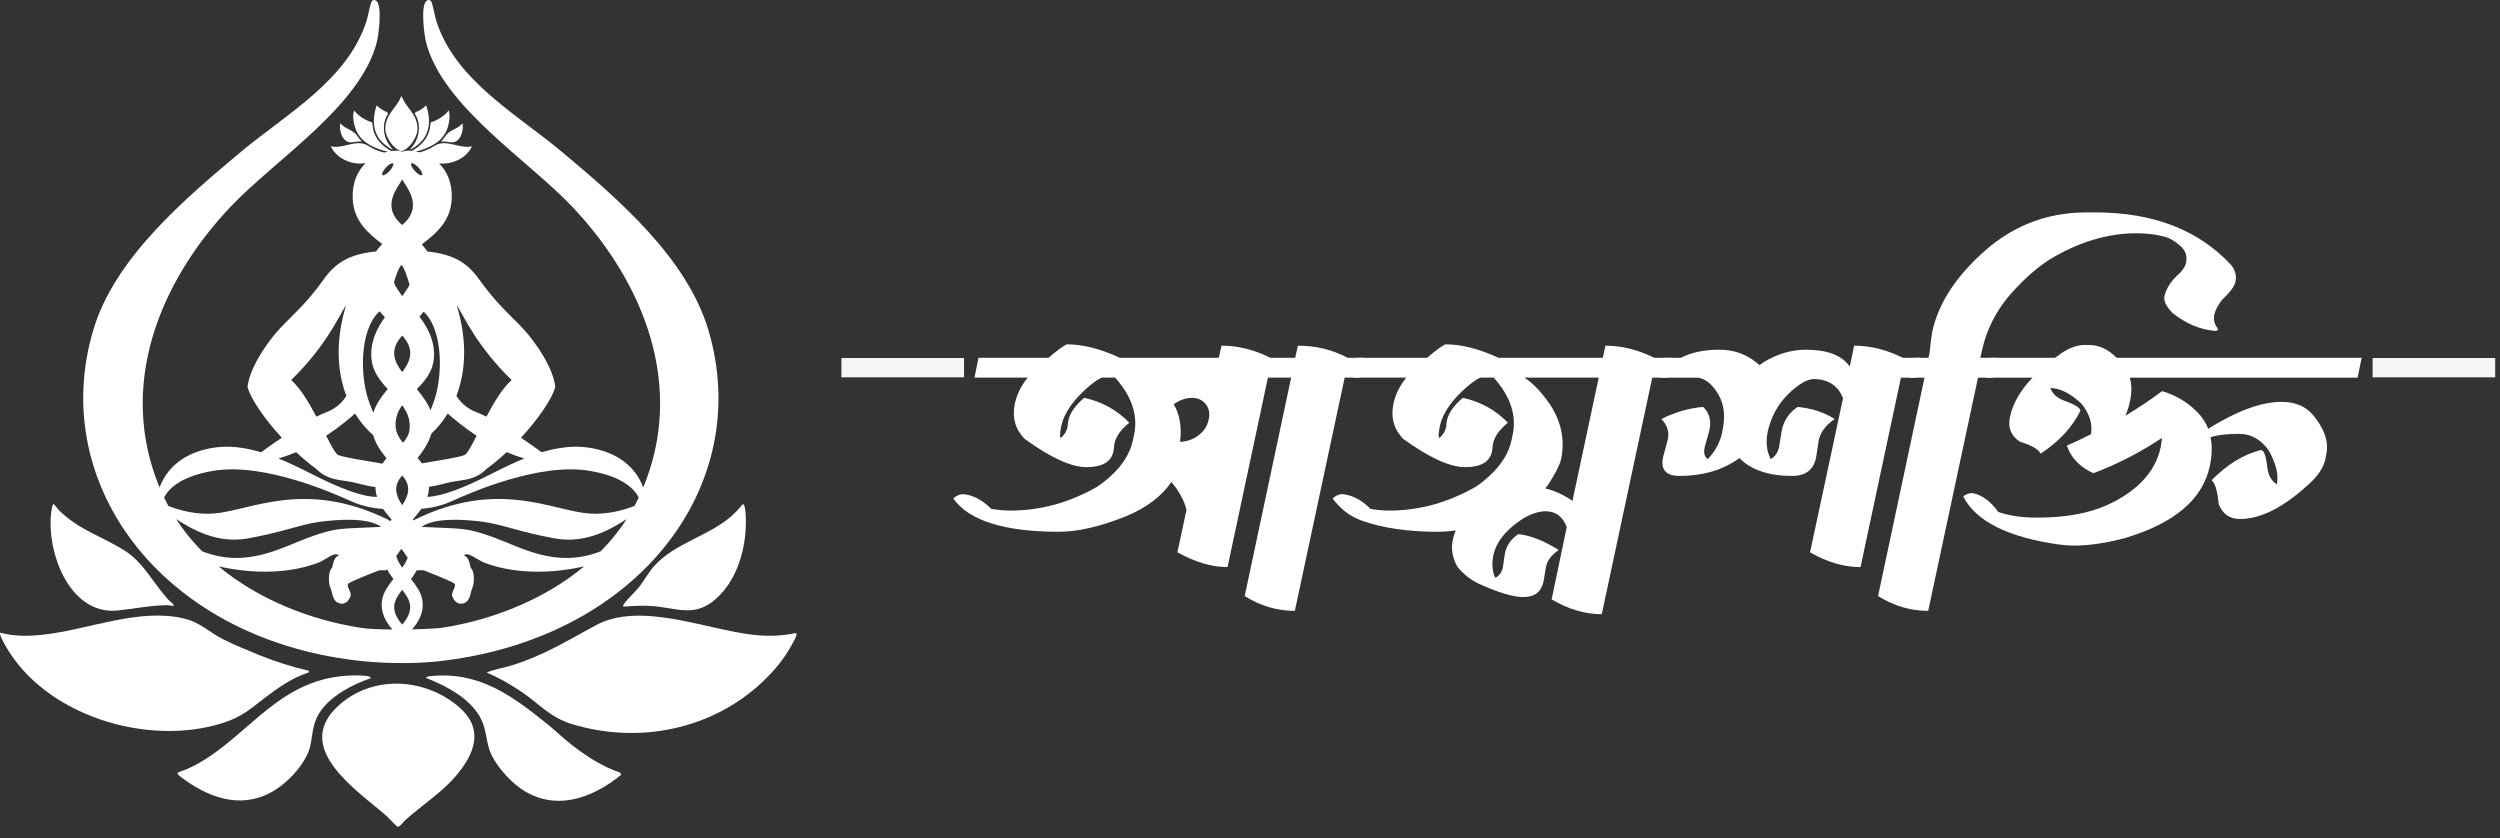 <svg width="167" height="56" viewBox="0 0 167 56" fill="none" xmlns="http://www.w3.org/2000/svg">
<rect x="0" y="0" width="167" height="56" fill="#333333" stroke="none"/>
<path d="M24.496 44.19C26.17 44.343 27.986 44.31 29.132 44.19C42.54 42.788 50.428 32.473 47.317 22.04C45.885 17.239 41.317 13.31 37.554 10.159C34.508 7.608 30.396 5.37 29.132 1.362C29.047 1.093 28.906 0.251 28.798 0.089C28.717 -0.034 28.572 -0.02 28.474 0.072C28.092 0.424 28.333 2.333 28.463 2.835C29.568 7.105 35.239 10.658 38.218 13.801C43.016 18.863 45.778 25.788 42.968 32.562C42.733 31.911 42.09 30.738 40.414 30.166C39.01 29.686 37.639 29.771 36.182 30.212C35.976 30.06 35.451 29.676 34.804 29.238C35.965 27.98 36.876 26.648 37.093 25.853C36.976 24.629 35.81 22.881 34.936 21.948C34.062 21.016 33.188 20.316 32.022 18.685C31.218 17.56 30.331 16.989 28.55 16.8C28.436 16.634 28.311 16.475 28.178 16.32C29.127 15.598 30.138 14.769 30.178 13.21C30.204 12.175 29.845 11.425 29.328 10.918C29.625 10.942 29.931 10.915 30.17 10.849C30.742 10.692 31.271 10.333 31.523 9.783C31.517 9.775 31.515 9.772 31.505 9.771C31.473 9.77 31.392 9.797 31.353 9.802C30.698 9.879 29.964 9.418 29.3 9.615C29.112 9.67 28.914 9.822 28.733 9.911C28.511 10.02 28.27 10.114 28.026 10.176C27.942 10.153 27.857 10.133 27.773 10.117C27.994 10.078 28.211 10.008 28.415 9.925C29.174 9.616 29.719 9.222 29.941 8.398C30.029 8.071 30.075 7.711 29.973 7.382C29.959 7.379 29.958 7.386 29.951 7.395C29.936 7.415 29.924 7.437 29.907 7.458C29.649 7.757 29.272 7.997 28.902 8.134C28.876 8.143 28.784 8.158 28.771 8.176C28.736 8.437 28.71 8.687 28.609 8.932C28.406 9.424 28.037 9.772 27.584 10.034C27.561 10.048 27.528 10.063 27.497 10.078C27.431 10.072 27.365 10.067 27.3 10.066C27.121 10.062 26.98 10.091 26.868 10.144C26.756 10.091 26.614 10.062 26.435 10.066C26.342 10.068 26.247 10.076 26.15 10.088C26.113 10.069 26.072 10.051 26.044 10.034C25.591 9.772 25.221 9.424 25.018 8.932C24.917 8.687 24.892 8.437 24.857 8.176C24.844 8.159 24.751 8.143 24.725 8.134C24.355 7.997 23.979 7.757 23.721 7.458C23.703 7.437 23.691 7.414 23.677 7.395C23.67 7.386 23.669 7.379 23.654 7.382C23.553 7.711 23.598 8.07 23.686 8.398C23.909 9.222 24.454 9.616 25.212 9.925C25.436 10.015 25.674 10.09 25.917 10.127C25.832 10.144 25.745 10.165 25.66 10.191C25.397 10.13 25.134 10.029 24.894 9.911C24.714 9.821 24.515 9.67 24.328 9.615C23.663 9.418 22.93 9.878 22.275 9.801C22.236 9.797 22.155 9.769 22.123 9.771C22.113 9.772 22.11 9.775 22.105 9.782C22.357 10.333 22.886 10.691 23.458 10.848C23.73 10.923 24.09 10.949 24.422 10.904C23.897 11.412 23.531 12.165 23.558 13.21C23.597 14.753 24.59 15.581 25.53 16.299C25.383 16.459 25.244 16.624 25.118 16.796C23.31 16.98 22.416 17.551 21.606 18.685C20.44 20.317 19.566 21.016 18.692 21.948C17.818 22.881 16.652 24.629 16.536 25.853C16.752 26.648 17.663 27.98 18.824 29.238C18.177 29.676 17.652 30.06 17.446 30.212C15.989 29.771 14.618 29.686 13.214 30.166C11.54 30.738 10.896 31.91 10.66 32.56C7.851 25.787 10.613 18.863 15.411 13.801C18.39 10.658 24.061 7.105 25.166 2.835C25.297 2.333 25.537 0.423 25.155 0.072C25.057 -0.019 24.912 -0.034 24.831 0.089C24.724 0.251 24.582 1.093 24.497 1.362C23.233 5.37 19.121 7.608 16.074 10.159C12.312 13.311 7.664 17.239 6.232 22.04C3.121 32.473 11.072 42.959 24.496 44.19ZM13.494 36.819C12.847 36.164 12.264 35.449 11.762 34.672C12.831 35.359 14.502 36.334 16.535 35.97C18.928 35.542 20.07 35.028 21.354 34.857C22.639 34.686 24.608 34.565 25.464 35.196C22.724 35.342 22.578 35.199 20.682 35.884C18.786 36.569 16.474 37.996 13.506 36.826C13.502 36.824 13.498 36.822 13.494 36.819ZM24.03 41.926C20.671 41.395 17.255 40.033 14.604 37.836C18.42 38.686 20.787 37.757 21.24 37.597C21.725 37.426 22.381 36.798 22.639 37.112C22.296 37.198 22.267 37.654 22.182 37.94C21.925 38.111 21.925 38.967 22.068 39.252C22.211 39.538 22.182 40.109 22.61 40.28C23.038 40.451 23.296 40.132 23.412 39.841C23.529 39.549 23.063 39.141 23.296 38.966C23.529 38.791 25.336 38.092 25.336 38.092H25.802L25.856 38.015C25.947 38.196 26.054 38.371 26.178 38.537C26.212 38.583 26.247 38.629 26.282 38.674C26.109 38.892 25.94 39.119 25.796 39.363C25.225 40.329 25.529 41.278 26.217 42.051C25.318 42.045 24.479 42.01 24.03 41.926ZM26.814 17.69C27.059 17.992 27.185 18.47 27.36 19.021C27.25 19.251 27.068 19.488 26.867 19.787C26.623 19.422 26.406 19.15 26.314 18.872C26.466 18.384 26.59 17.964 26.814 17.69ZM26.989 22.559C27.684 23.418 27.414 24.139 26.868 24.858C26.321 24.139 26.051 23.417 26.746 22.559C26.786 22.51 26.826 22.461 26.867 22.412C26.909 22.461 26.95 22.509 26.989 22.559ZM27.361 28.664C27.328 29.022 27.151 29.316 26.918 29.578C26.666 29.273 26.47 28.937 26.433 28.547C26.378 27.953 26.567 27.487 26.865 27.07C27.199 27.526 27.421 28.028 27.361 28.664ZM26.829 31.809C26.842 31.795 26.855 31.781 26.867 31.766C26.88 31.781 26.893 31.795 26.905 31.809C27.498 32.492 27.276 33.135 26.868 33.747C26.459 33.135 26.236 32.492 26.829 31.809ZM40.133 36.82C40.129 36.822 40.125 36.824 40.122 36.827C37.153 37.997 34.842 36.57 32.945 35.885C31.049 35.2 30.903 35.343 28.163 35.196C29.019 34.565 30.988 34.686 32.273 34.857C33.557 35.029 34.699 35.542 37.092 35.971C39.126 36.335 40.797 35.359 41.867 34.672C41.364 35.448 40.781 36.164 40.133 36.82ZM26.814 36.655L27.234 37.252C27.153 37.484 27.023 37.705 26.867 37.924C26.689 37.672 26.543 37.417 26.468 37.145L26.814 36.655ZM26.867 41.724C26.013 40.723 26.312 40.1 26.867 39.396C27.422 40.1 27.721 40.723 26.867 41.724ZM27.528 42.041C28.209 41.27 28.508 40.325 27.94 39.363C27.795 39.12 27.626 38.893 27.453 38.674C27.488 38.629 27.523 38.584 27.558 38.538C27.664 38.395 27.757 38.246 27.839 38.092H28.291C28.291 38.092 30.098 38.792 30.331 38.967C30.564 39.142 30.098 39.55 30.215 39.841C30.331 40.133 30.589 40.452 31.017 40.281C31.445 40.109 31.417 39.538 31.559 39.253C31.702 38.968 31.702 38.111 31.445 37.94C31.36 37.655 31.331 37.198 30.989 37.113C31.246 36.799 31.902 37.427 32.387 37.598C32.84 37.758 35.206 38.687 39.021 37.837C36.371 40.031 32.956 41.392 29.599 41.926C29.292 41.975 28.467 42.02 27.528 42.041ZM39.365 31.448C41.633 31.824 42.406 32.708 42.669 33.238C42.579 33.427 42.484 33.613 42.386 33.795C41.574 34.111 40.508 34.386 39.365 34.304C36.917 34.129 33.303 31.973 27.709 34.712C27.684 34.73 27.658 34.748 27.632 34.767C27.615 34.744 27.598 34.72 27.581 34.697C27.782 34.467 27.978 34.236 28.147 33.991C28.657 33.947 29.416 33.825 30.157 33.488C31.439 32.905 36.019 30.894 39.365 31.448ZM35.03 30.623C34.362 30.894 33.67 31.223 32.946 31.594C30.953 32.614 29.551 33.143 28.551 33.192C28.607 33.014 28.643 32.826 28.654 32.623C28.656 32.588 28.657 32.553 28.657 32.518C29.141 32.467 29.643 32.297 30.098 32.206C30.973 32.031 31.73 32.09 32.488 31.332C32.945 31.002 33.405 30.616 33.848 30.202C34.229 30.366 34.625 30.509 35.03 30.623ZM30.506 20.375C31.031 21.191 31.846 23.114 34.178 25.387C33.575 25.914 32.995 26.885 32.491 27.833C32.262 27.717 32.044 27.618 31.847 27.544C31.142 27.278 30.731 26.842 30.49 26.441C31.084 24.887 31.258 22.85 30.506 20.375ZM31.839 29.107C31.483 29.808 31.202 30.335 31.031 30.399C30.565 30.574 29.341 30.749 28.35 30.924C28.293 30.934 28.237 30.945 28.182 30.957C28.123 30.869 28.059 30.782 27.989 30.699C27.96 30.664 27.93 30.629 27.898 30.594C28.289 30.101 28.657 29.537 28.812 28.967C29.202 28.608 29.58 28.16 29.909 27.623C30.288 27.963 30.969 28.535 31.839 29.107ZM28.933 26.961C28.871 27.12 28.813 27.267 28.759 27.404C28.606 27.014 28.324 26.568 27.843 25.995C28.383 25.443 28.89 24.849 28.979 23.993C29.096 22.85 28.579 21.89 28.019 21.152C28.115 21.043 28.209 20.932 28.298 20.819C29.63 22.055 29.603 25.23 28.933 26.961ZM28.188 11.697C28.118 11.758 27.903 11.632 27.708 11.417C27.512 11.201 27.41 10.977 27.48 10.916C27.55 10.856 27.765 10.982 27.961 11.197C28.157 11.413 28.258 11.637 28.188 11.697ZM26.745 12.19C26.786 12.129 26.827 12.06 26.867 11.986C26.908 12.06 26.949 12.129 26.989 12.19C27.413 12.824 28.09 13.899 26.989 14.92C26.949 14.957 26.908 14.995 26.867 15.032C26.826 14.995 26.786 14.957 26.745 14.92C25.645 13.899 26.322 12.824 26.745 12.19ZM25.774 11.197C25.969 10.981 26.185 10.856 26.254 10.916C26.324 10.977 26.223 11.201 26.027 11.417C25.832 11.632 25.616 11.758 25.547 11.697C25.477 11.637 25.578 11.413 25.774 11.197ZM25.356 20.793C25.469 20.929 25.589 21.062 25.711 21.193C25.18 21.926 24.701 22.871 24.816 23.992C24.902 24.821 25.38 25.425 25.9 25.986C25.358 26.635 25.071 27.135 24.936 27.573C24.863 27.391 24.783 27.188 24.695 26.961C24.02 25.218 23.997 22.012 25.356 20.793ZM24.93 29.07C25.08 29.619 25.436 30.151 25.819 30.615C25.794 30.643 25.769 30.671 25.746 30.699C25.671 30.789 25.602 30.883 25.539 30.978C25.455 30.958 25.367 30.939 25.277 30.924C24.287 30.749 23.063 30.574 22.597 30.399C22.426 30.335 22.145 29.808 21.789 29.106C22.659 28.535 23.339 27.963 23.718 27.623C24.079 28.212 24.5 28.695 24.93 29.07ZM23.121 20.375C22.369 22.85 22.544 24.887 23.137 26.441C22.896 26.842 22.485 27.278 21.78 27.544C21.583 27.618 21.366 27.717 21.136 27.833C20.633 26.885 20.052 25.914 19.449 25.387C21.78 23.114 22.596 21.191 23.121 20.375ZM19.779 30.202C20.223 30.616 20.682 31.002 21.139 31.332C21.897 32.09 22.654 32.031 23.529 32.206C24.018 32.304 24.561 32.493 25.078 32.528C25.079 32.56 25.079 32.592 25.081 32.624C25.092 32.827 25.129 33.017 25.185 33.196C24.179 33.182 22.749 32.652 20.682 31.594C19.957 31.223 19.266 30.894 18.598 30.623C19.002 30.509 19.398 30.366 19.779 30.202ZM14.262 31.448C17.608 30.894 22.188 32.905 23.47 33.488C24.268 33.851 25.088 33.965 25.594 34C25.762 34.242 25.956 34.469 26.154 34.697C26.124 34.737 26.095 34.778 26.067 34.818C26.016 34.781 25.965 34.745 25.918 34.712C20.323 31.973 16.71 34.129 14.262 34.304C13.119 34.385 12.055 34.111 11.242 33.796C11.143 33.613 11.049 33.426 10.959 33.237C11.222 32.707 11.996 31.824 14.262 31.448Z" fill="white"/>
<path d="M25.178 7.05C25.171 7.045 25.168 7.036 25.158 7.046C25.086 7.257 25.029 7.474 25.001 7.696C24.937 8.207 24.98 8.653 25.233 9.107C25.415 9.431 25.715 9.701 26.031 9.891C26.101 9.933 26.181 9.982 26.258 10.008C26.174 9.902 26.078 9.804 26.001 9.691C25.626 9.147 25.518 8.397 25.809 7.792C25.829 7.75 25.91 7.629 25.914 7.597C25.918 7.572 25.889 7.511 25.867 7.497C25.819 7.464 25.723 7.434 25.665 7.403C25.544 7.34 25.421 7.269 25.317 7.182C25.273 7.145 25.221 7.081 25.178 7.05Z" fill="white"/>
<path d="M22.723 8.297C22.648 8.765 22.904 9.554 23.485 9.51C23.676 9.495 23.851 9.45 24.054 9.447C24.092 9.446 24.125 9.452 24.162 9.455C24.163 9.443 24.162 9.44 24.156 9.431C24.131 9.398 24.077 9.356 24.047 9.321C23.917 9.17 23.829 8.998 23.675 8.87C23.415 8.655 23.078 8.58 22.829 8.335C22.813 8.319 22.756 8.247 22.75 8.245C22.73 8.24 22.725 8.285 22.723 8.297Z" fill="white"/>
<path d="M25.808 8.982C26.004 9.512 26.372 9.955 26.814 10.118C27.257 9.955 27.625 9.512 27.821 8.982C27.935 8.673 27.898 8.316 27.783 8.003C27.618 7.551 27.277 7.228 27.029 6.828C26.945 6.695 26.881 6.552 26.814 6.41C26.747 6.552 26.683 6.695 26.6 6.828C26.352 7.228 26.011 7.551 25.846 8.003C25.731 8.316 25.694 8.673 25.808 8.982Z" fill="white"/>
<path d="M27.628 9.691C27.551 9.803 27.455 9.901 27.372 10.008C27.448 9.982 27.528 9.933 27.598 9.891C27.914 9.701 28.215 9.431 28.396 9.107C28.65 8.653 28.692 8.207 28.628 7.696C28.601 7.474 28.543 7.257 28.471 7.046C28.461 7.036 28.458 7.045 28.451 7.05C28.408 7.081 28.356 7.145 28.313 7.181C28.208 7.268 28.085 7.339 27.965 7.402C27.906 7.433 27.81 7.464 27.762 7.496C27.741 7.511 27.712 7.571 27.715 7.596C27.719 7.629 27.8 7.75 27.82 7.792C28.111 8.397 28.003 9.147 27.628 9.691Z" fill="white"/>
<path d="M29.582 9.32C29.552 9.356 29.497 9.398 29.473 9.431C29.466 9.44 29.466 9.443 29.467 9.455C29.504 9.452 29.537 9.446 29.575 9.446C29.778 9.45 29.953 9.495 30.144 9.51C30.725 9.554 30.98 8.765 30.906 8.297C30.904 8.285 30.899 8.24 30.879 8.245C30.874 8.246 30.816 8.319 30.8 8.335C30.551 8.579 30.214 8.654 29.954 8.869C29.799 8.997 29.711 9.17 29.582 9.32Z" fill="white"/>
<path d="M53.161 42.282C52.177 42.504 51.233 42.513 50.234 42.395C47.102 42.026 42.762 40.17 39.81 41.763C37.929 42.777 36.334 43.775 34.25 44.428C33.676 44.608 33.061 44.7 32.509 44.922C33.288 45.254 34.078 45.705 34.785 46.177C36.024 47.005 36.718 47.919 38.22 48.374C42.674 49.724 47.563 48.742 50.941 45.541C51.703 44.819 52.361 44.041 52.871 43.112C52.939 42.989 53.179 42.553 53.197 42.453C53.209 42.388 53.222 42.33 53.161 42.282Z" fill="white"/>
<path d="M17.687 46.617C18.587 45.929 19.526 45.272 20.618 44.92L20.642 44.809C19.503 44.55 18.393 44.195 17.312 43.759C16.561 43.455 15.671 43.082 14.948 42.726C13.944 42.231 13.424 41.582 12.253 41.308C9.269 40.609 5.912 42.057 2.935 42.391C1.946 42.502 0.981 42.525 0.012 42.262C-0.068 42.357 0.265 42.957 0.334 43.08C2.962 47.808 9.858 49.901 14.876 48.297C16.163 47.886 16.67 47.394 17.687 46.617Z" fill="white"/>
<path d="M30.654 47.225C28.352 45.245 24.81 45.065 22.541 47.201C19.536 50.029 23.952 52.863 25.851 54.532C25.978 54.644 26.465 55.194 26.552 55.218C26.704 55.261 26.922 54.922 27.056 54.8C28.15 53.805 29.469 52.982 30.435 51.854C31.714 50.359 32.369 48.7 30.654 47.225Z" fill="white"/>
<path d="M24.775 45.301C24.758 45.234 24.671 45.19 24.609 45.177C24.127 45.075 23.248 45.116 22.747 45.173C18.187 45.693 16.254 49.673 12.527 51.358C11.844 51.666 11.527 51.51 12.361 52.106C14.244 53.453 16.437 54.076 18.505 52.688C19.277 52.169 20.031 51.358 20.463 50.533C20.994 49.519 20.688 48.672 21.326 47.641C22.03 46.504 23.54 45.717 24.775 45.301Z" fill="white"/>
<path d="M38.209 49.771C37.655 49.343 37.146 48.843 36.603 48.404C34.23 46.489 32.011 44.822 28.731 45.168C28.629 45.179 28.515 45.2 28.441 45.28C29.855 45.833 31.595 46.733 32.217 48.209C32.462 48.791 32.489 49.432 32.675 50.031C32.963 50.963 33.977 52.114 34.774 52.669C37.037 54.246 39.543 53.35 41.491 51.757L41.422 51.61C40.25 51.219 39.18 50.52 38.209 49.771Z" fill="white"/>
<path d="M7.851 40.781C8.988 40.666 9.978 40.443 11.165 40.425C11.311 40.423 11.443 40.488 11.589 40.474C11.593 40.411 11.602 40.388 11.559 40.338C11.485 40.254 11.308 40.139 11.209 40.027C10.261 38.966 9.571 37.574 8.357 36.799C6.832 35.826 5.256 35.411 3.92 34.063C3.855 33.997 3.63 33.664 3.566 33.679C3.498 33.732 3.489 33.821 3.474 33.9C2.962 36.566 4.539 41.115 7.851 40.781Z" fill="white"/>
<path d="M43.685 37.827C43.337 38.216 43.038 38.768 42.7 39.199C42.421 39.557 41.888 40.029 41.671 40.36C41.636 40.415 41.617 40.449 41.629 40.519C42.227 40.487 42.838 40.438 43.439 40.474C45.3 40.589 46.474 41.376 48.05 39.788C49.4 38.428 49.923 36.242 49.811 34.37C49.803 34.244 49.769 33.639 49.608 33.679C49.377 33.969 49.108 34.266 48.826 34.507C47.271 35.837 45.068 36.28 43.685 37.827Z" fill="white"/>
<path d="M78.651 36.894L79.258 34.061C79.108 33.432 78.77 32.81 78.246 32.195C77.602 33.155 76.59 33.919 75.212 34.488C73.488 35.178 71.997 35.522 70.738 35.522C67.081 35.522 64.728 34.781 63.679 33.297C63.859 33.132 64.061 33.035 64.286 33.005C64.961 33.05 65.605 33.379 66.219 33.994C66.669 34.069 67.096 34.106 67.501 34.106C69.509 34.106 71.442 33.574 73.301 32.51C74.649 31.581 75.443 30.539 75.683 29.385L75.751 29.07C76.035 27.767 75.616 26.485 74.492 25.226H73.638C73.518 25.226 73.226 25.414 72.761 25.788C71.712 26.688 71.09 27.572 70.895 28.441C70.79 28.981 70.783 29.25 70.873 29.25C71.112 29.041 71.262 28.786 71.323 28.486C71.323 28.351 71.337 28.216 71.368 28.081C71.472 27.587 71.825 27.085 72.424 26.575C73.608 26.831 74.612 27.385 75.436 28.239C74.882 28.688 74.552 29.146 74.447 29.61L74.379 30.149C74.229 30.854 73.63 31.206 72.581 31.206C71.562 31.206 70.183 30.576 68.445 29.318C67.816 28.673 67.598 27.887 67.793 26.957C67.928 26.343 68.213 25.766 68.648 25.226H65.096L65.365 23.9H70.041C70.581 23.436 70.985 23.136 71.255 23.001C72.334 23.001 73.518 23.301 74.807 23.9H81.416L81.596 23.091C82.704 23.091 83.791 23.36 84.855 23.9H86.518L86.698 23.091C87.897 23.091 89.006 23.36 90.025 23.9H91.104L90.834 25.226H89.823L86.496 40.805C85.312 40.805 84.195 40.475 83.146 39.816L86.249 25.226H84.697L82 37.882C80.951 37.883 79.834 37.553 78.651 36.894ZM80.101 29.048C80.453 28.764 80.666 28.419 80.741 28.014C80.831 27.61 80.763 27.269 80.539 26.992C80.314 26.714 80.007 26.576 79.617 26.576C79.212 26.576 78.808 26.718 78.403 27.003C78.808 27.677 78.95 28.517 78.83 29.52C79.325 29.49 79.748 29.333 80.101 29.048Z" fill="white"/>
<path d="M107.065 23.9L107.245 23.091C108.324 23.091 109.41 23.361 110.505 23.9H111.651L111.382 25.227H110.37L106.998 41.03C105.889 41.03 104.772 40.7 103.649 40.041L104.66 35.208C104.405 34.519 103.941 34.166 103.266 34.151C102.742 34.151 102.172 34.354 101.558 34.758C100.539 35.463 99.94 36.234 99.76 37.074C99.64 37.643 99.677 38.145 99.872 38.58H99.917C100.156 38.46 100.314 38.235 100.389 37.905L100.524 36.984C100.629 36.444 100.929 36.01 101.423 35.68C102.202 35.755 103.102 36.107 104.121 36.736C103.641 37.066 103.356 37.449 103.266 37.883L103.109 38.849C102.959 39.539 102.51 39.883 101.761 39.883C101.086 39.883 100.104 39.591 98.816 39.007C98.261 38.752 97.774 38.37 97.355 37.86C97.025 37.261 96.92 36.677 97.04 36.107C97.085 35.867 97.152 35.643 97.242 35.432C96.823 35.493 96.418 35.522 96.028 35.522C94.05 35.522 92.364 35.275 90.971 34.781C90.206 34.511 89.555 34.016 89.015 33.297C89.195 33.132 89.397 33.035 89.622 33.005C90.296 33.05 90.94 33.379 91.555 33.994C92.005 34.069 92.424 34.106 92.814 34.106C94.807 34.106 96.733 33.574 98.591 32.51C98.92 32.285 99.213 32.053 99.468 31.813C100.292 31.064 100.794 30.255 100.974 29.385L101.042 29.07C101.326 27.767 100.907 26.485 99.783 25.226H98.928C98.808 25.226 98.516 25.414 98.052 25.788C97.003 26.688 96.381 27.572 96.186 28.441C96.081 28.981 96.074 29.25 96.163 29.25C96.403 29.041 96.553 28.786 96.613 28.486C96.613 28.351 96.628 28.216 96.658 28.081C96.762 27.587 97.115 27.085 97.715 26.575C98.898 26.831 99.902 27.385 100.727 28.239C100.172 28.688 99.842 29.146 99.738 29.61L99.67 30.149C99.52 30.854 98.92 31.206 97.872 31.206C96.852 31.206 95.474 30.576 93.736 29.318C93.106 28.673 92.889 27.887 93.084 26.957C93.219 26.343 93.503 25.766 93.938 25.226H90.386L90.656 23.9H95.332C95.871 23.436 96.276 23.136 96.545 23.001C97.624 23.001 98.808 23.301 100.097 23.9L107.065 23.9ZM103.221 32.622C103.836 32.772 104.442 33.049 105.042 33.454L106.795 25.226H101.828C102.397 25.586 102.974 26.193 103.559 27.047C104.308 28.201 104.548 29.415 104.278 30.689C104.203 31.019 103.956 31.52 103.536 32.195C103.446 32.345 103.341 32.488 103.221 32.622Z" fill="white"/>
<path d="M112.28 23.9C112.984 23.54 113.838 23.36 114.843 23.36C115.787 23.36 116.604 23.638 117.293 24.192C117.383 24.252 117.465 24.32 117.54 24.394C117.63 24.32 117.72 24.252 117.81 24.192C118.739 23.638 119.676 23.36 120.62 23.36C122.059 23.36 123.04 23.735 123.565 24.485L123.857 23.091C124.936 23.091 126.023 23.361 127.117 23.9H128.263L127.993 25.227H126.982L124.284 37.883C123.175 37.883 122.051 37.553 120.912 36.893L123.115 26.598C122.785 25.774 122.148 25.347 121.205 25.317C120.725 25.317 120.14 25.654 119.451 26.328C118.762 27.002 118.305 27.842 118.08 28.846C117.945 29.535 118.013 30.142 118.282 30.667C118.567 30.517 118.754 30.247 118.844 29.857L119.024 28.733C119.159 28.089 119.511 27.572 120.081 27.182C121.025 27.272 121.849 27.541 122.553 27.991C121.969 28.396 121.617 28.861 121.497 29.385L121.317 30.554C121.152 31.378 120.62 31.791 119.721 31.791C118.147 31.791 116.971 31.394 116.192 30.599C115.098 31.394 113.764 31.791 112.191 31.791C111.291 31.791 110.924 31.379 111.089 30.554L111.404 29.385C111.524 28.861 111.381 28.396 110.977 27.991C111.861 27.542 112.79 27.272 113.764 27.182C114.184 27.572 114.327 28.089 114.191 28.733L113.877 29.857C113.787 30.247 113.854 30.517 114.079 30.667C114.588 30.142 114.911 29.535 115.046 28.846C115.27 27.842 115.181 27.003 114.776 26.328C114.371 25.654 113.914 25.286 113.405 25.227H110.932L111.201 23.9H112.28V23.9Z" fill="white"/>
<path d="M132.289 23.9H133.413L133.143 25.227H132.131L128.804 40.805C127.621 40.805 126.504 40.475 125.455 39.816L128.557 25.227H127.546L127.816 23.9H128.827L128.895 23.563C128.969 22.844 129.03 22.379 129.075 22.169C129.449 20.401 130.498 18.707 132.222 17.089C134.245 15.155 136.628 14.189 139.37 14.189H139.977C143.829 14.189 146.841 15.351 149.014 17.673C149.314 18.033 149.418 18.415 149.329 18.82C149.269 19.12 148.969 19.524 148.429 20.034C148.159 20.379 147.987 20.708 147.912 21.023C147.852 21.353 147.92 21.645 148.115 21.899L148.16 22.012C148.145 22.071 148.077 22.102 147.958 22.102C146.983 22.027 146.039 21.63 145.125 20.91C144.705 20.476 144.525 20.101 144.586 19.786C144.705 19.246 145.057 18.722 145.642 18.212C145.867 17.958 145.994 17.741 146.024 17.56C146.129 17.111 145.998 16.729 145.631 16.414C145.264 16.099 144.937 15.905 144.653 15.829C144.083 15.665 143.439 15.582 142.72 15.582C140.772 15.582 138.823 16.174 136.875 17.358C136.126 17.852 135.414 18.459 134.74 19.179C133.54 20.392 132.761 21.794 132.402 23.382L132.289 23.9Z" fill="white"/>
<path d="M147.664 29.206C147.784 29.775 147.768 30.412 147.619 31.116C147.154 33.335 145.281 34.938 141.999 35.927C140.725 36.272 139.586 36.444 138.582 36.444C138.237 36.444 137.9 36.422 137.57 36.377C134.139 35.897 131.995 34.826 131.141 33.162C131.321 33.012 131.531 32.937 131.771 32.937C132.415 33.072 132.985 33.492 133.479 34.196C134.198 34.451 135.067 34.578 136.087 34.578C137.945 34.578 139.496 34.301 140.74 33.747C142.793 32.803 143.992 31.506 144.337 29.858C144.367 29.693 144.396 29.491 144.426 29.25C142.988 30.21 141.459 30.996 139.841 31.611C138.941 31.206 138.349 30.592 138.065 29.768C138.619 29.528 139.158 29.273 139.683 29.003C139.788 28.284 139.571 27.602 139.031 26.958C138.297 26.269 137.607 25.924 136.963 25.924C137.098 26.298 137.398 26.576 137.863 26.756C138.627 27.025 138.994 27.258 138.964 27.452C138.424 28.546 137.54 29.498 136.311 30.307C136.191 30.023 135.727 29.753 134.918 29.498C134.333 29.108 134.116 28.561 134.266 27.857C134.446 26.973 134.948 26.096 135.772 25.227H132.693L132.962 23.9H137.278C137.413 23.796 137.548 23.698 137.683 23.608C138.237 23.234 138.754 23.046 139.234 23.046H139.571C140.215 23.046 140.822 23.331 141.392 23.9H157.757L157.488 25.227H142.269C142.404 25.691 142.411 26.201 142.291 26.756C142.232 27.085 142.126 27.422 141.977 27.767C142.861 27.243 143.677 26.696 144.427 26.126C145.281 26.381 146.015 26.8 146.63 27.385C147.035 27.76 147.327 28.179 147.507 28.644C149.425 27.445 151.058 26.845 152.407 26.845C153.276 26.845 153.958 27.115 154.453 27.655C155.262 28.599 155.577 29.498 155.397 30.352L155.329 30.689C155.224 31.169 154.932 31.649 154.453 32.128C152.684 33.822 151.081 34.668 149.642 34.668C148.937 34.668 148.458 34.331 148.203 33.657C148.128 32.788 147.971 32.263 147.732 32.083C148.78 31.019 149.882 30.345 151.036 30.06C151.231 30.06 151.373 30.465 151.463 31.274C151.538 31.784 151.747 32.144 152.092 32.353C152.227 31.709 152.04 30.944 151.53 30.06C151.006 29.341 150.353 28.981 149.574 28.981C148.751 28.981 148.114 29.056 147.664 29.206Z" fill="white"/>
<path d="M64.397 23.914H56.207V25.205H64.397V23.914Z" fill="#F6F6F6"/>
<path d="M166.679 23.914H158.49V25.205H166.679V23.914Z" fill="#F6F6F6"/>
</svg>
